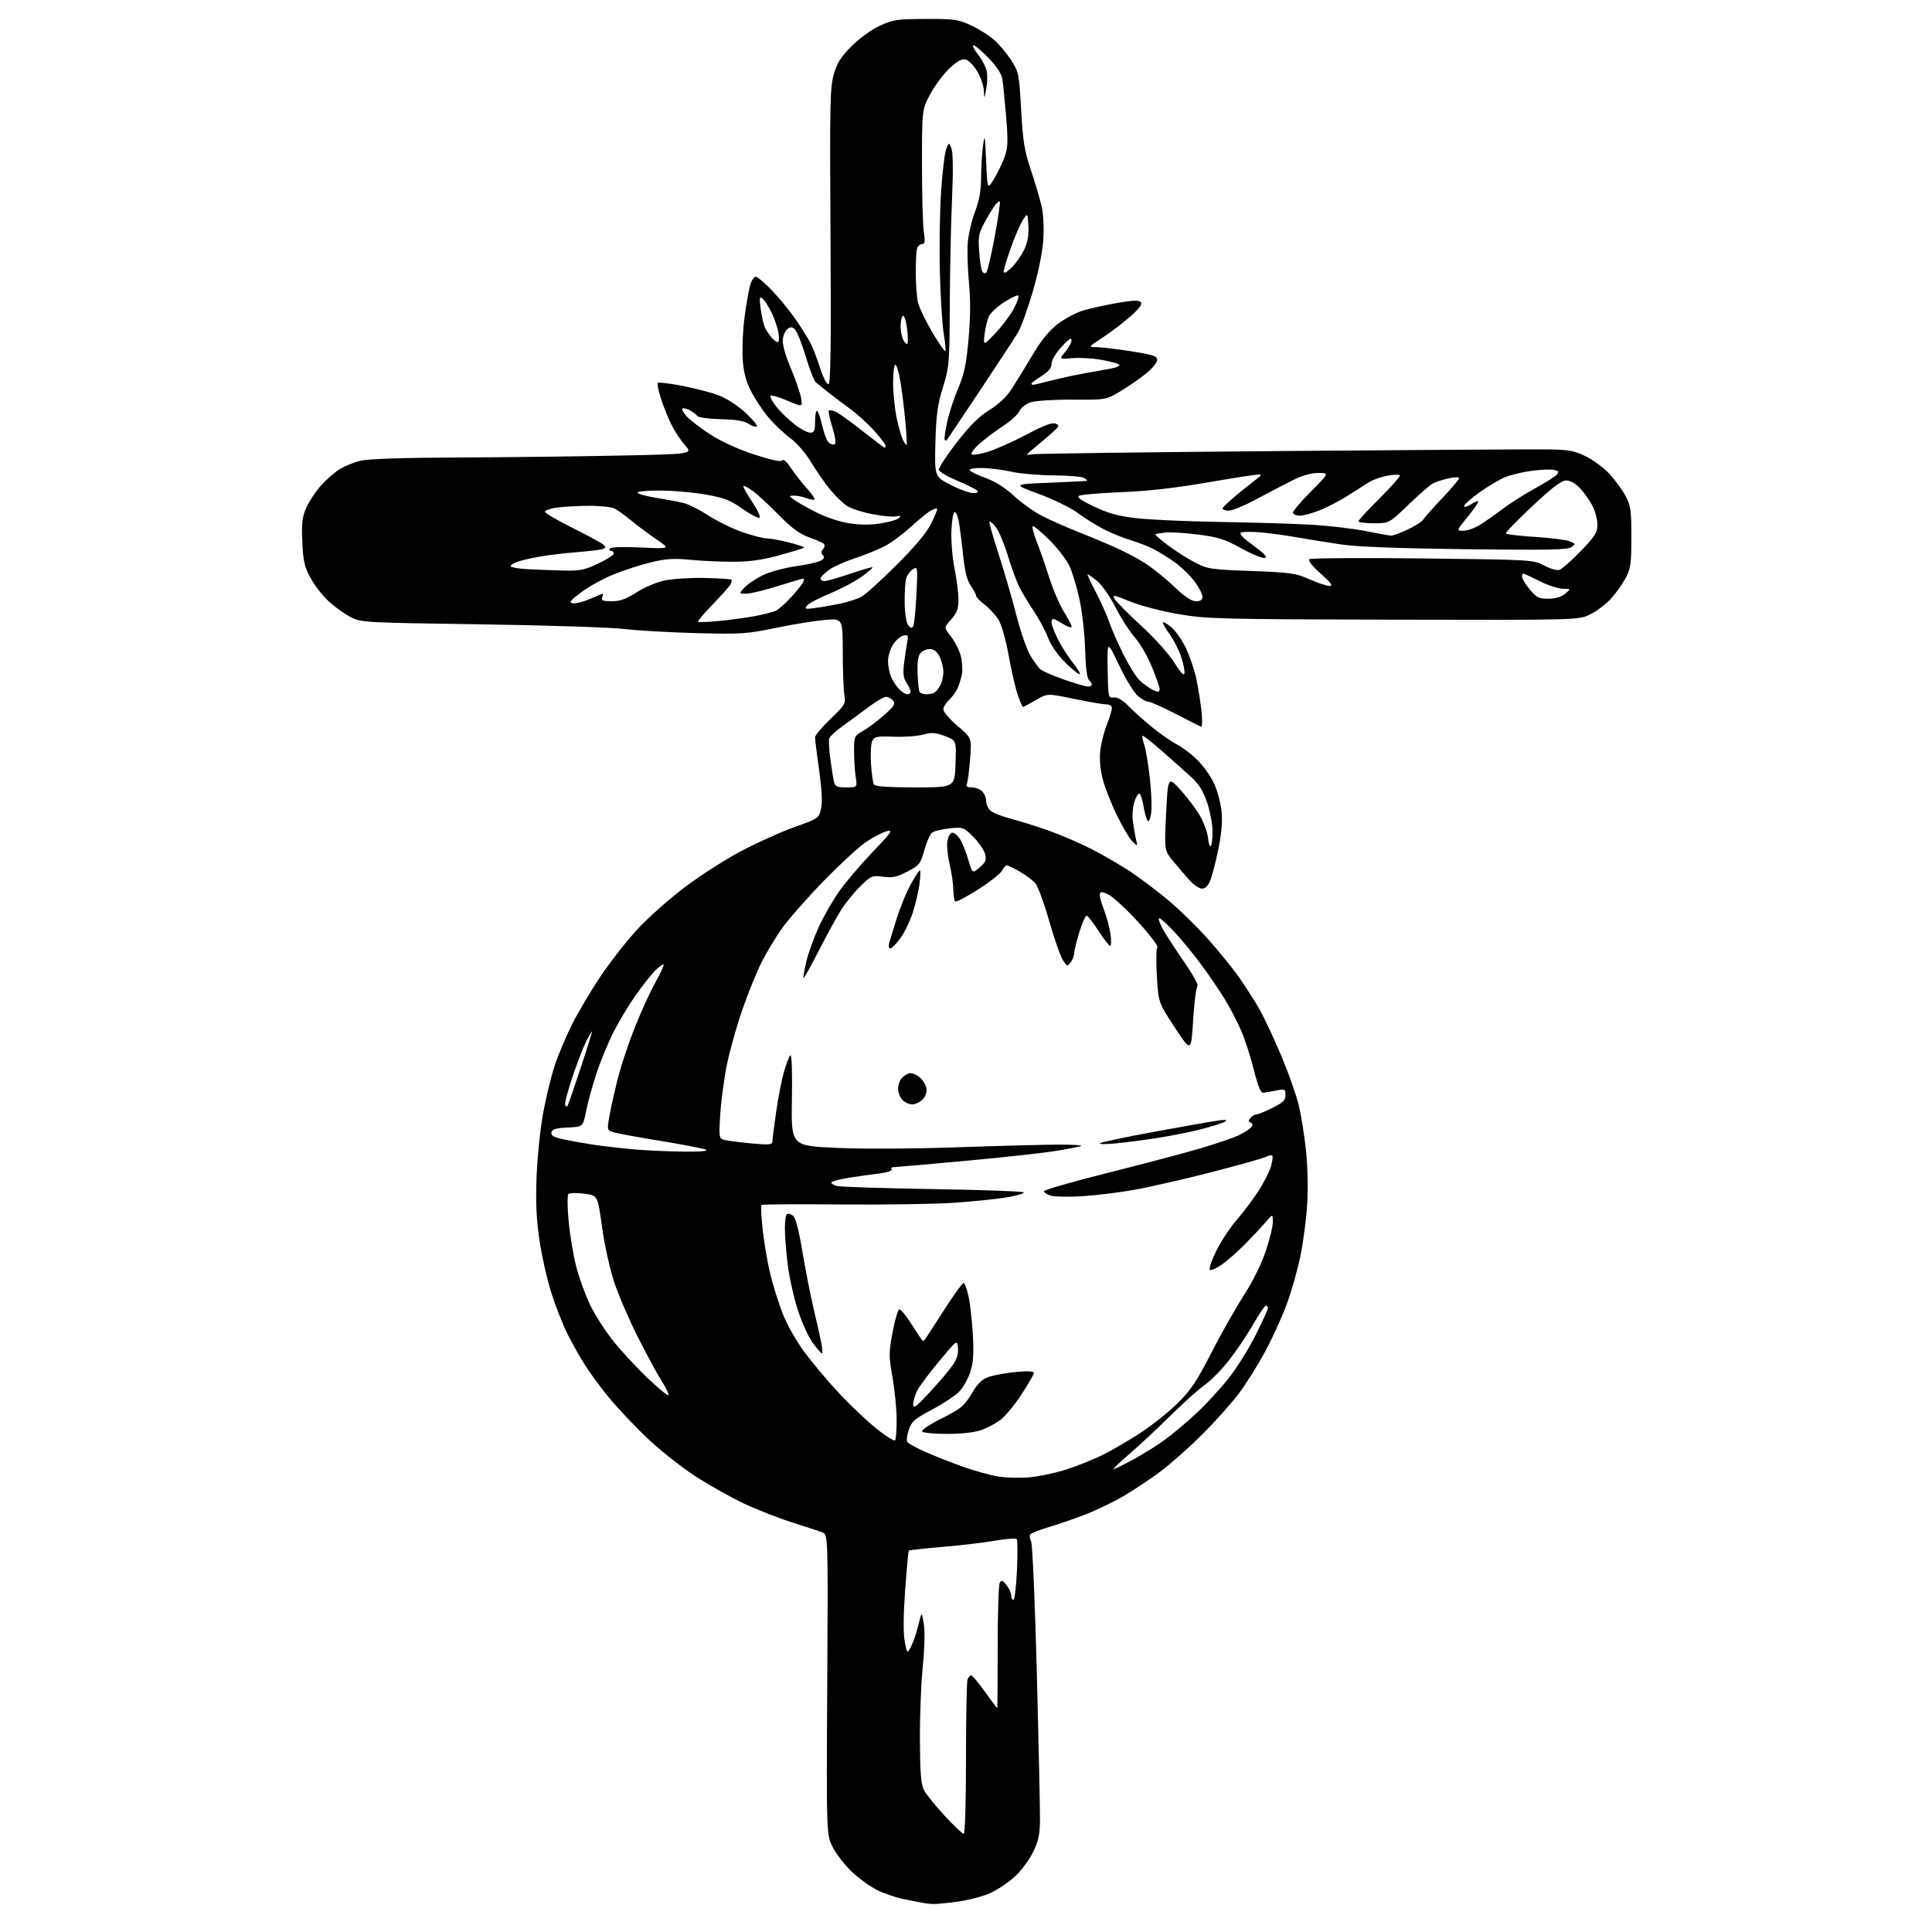 <?xml version="1.0" encoding="UTF-8" standalone="no"?>
<svg 
  version="1.1" 
  xmlns="http://www.w3.org/2000/svg" 
  xmlns:xlink="http://www.w3.org/1999/xlink" 
  xmlns:svg="http://www.w3.org/2000/svg"
  xmlns:rdf="http://www.w3.org/1999/02/22-rdf-syntax-ns#"
  xmlns:cc="http://creativecommons.org/ns#"
  xmlns:dc="http://purl.org/dc/elements/1.1/"
  viewBox="0 0 768 768"
  width="768"
  height="768"
>
<style>svg {background-color: white; }</style>"
<path stroke="none" fill="black" fill-rule="evenodd" d="M370.68,756.88C369.48,756.82 367.60,756.59 366.50,756.37C365.40,756.16 362.02,755.48 359.00,754.87C355.98,754.26 351.30,752.65 348.62,751.30C345.93,749.94 341.50,746.74 338.77,744.19C336.04,741.63 332.61,737.28 331.15,734.52C328.50,729.50 328.50,729.50 328.84,669.77C329.18,610.04 329.18,610.04 326.84,609.13C325.55,608.63 320.20,606.86 314.94,605.21C309.68,603.55 301.08,600.19 295.84,597.73C290.60,595.28 281.70,590.27 276.07,586.60C270.45,582.92 261.77,576.00 256.79,571.21C251.82,566.42 245.17,559.35 242.02,555.50C238.87,551.65 234.64,545.92 232.63,542.77C230.61,539.62 227.45,534.00 225.59,530.27C223.73,526.55 220.84,519.19 219.17,513.93C217.49,508.66 215.36,499.21 214.44,492.93C213.19,484.45 212.90,477.89 213.31,467.50C213.62,459.80 214.79,448.52 215.92,442.43C217.04,436.34 219.09,427.90 220.47,423.68C221.85,419.46 224.98,412.02 227.42,407.15C229.87,402.29 235.02,393.63 238.87,387.90C242.72,382.18 249.28,373.82 253.46,369.31C257.63,364.81 266.10,357.30 272.27,352.63C278.45,347.96 288.68,341.42 295.02,338.11C301.36,334.79 310.80,330.56 316.00,328.71C325.25,325.42 325.48,325.26 326.36,321.56C326.97,318.97 326.73,314.10 325.61,306.14C324.71,299.74 323.98,293.87 323.99,293.09C323.99,292.32 326.76,289.04 330.12,285.80C335.95,280.21 336.22,279.74 335.64,276.21C335.30,274.17 335.02,266.49 335.01,259.15C335.00,245.80 335.00,245.80 327.75,246.44C323.76,246.80 314.95,248.24 308.17,249.64C296.73,252.00 294.44,252.14 276.67,251.67C266.12,251.39 253.22,250.65 248.00,250.02C242.78,249.39 217.12,248.56 191.00,248.18C143.93,247.49 143.46,247.46 139.15,245.17C136.76,243.90 132.90,241.11 130.58,238.97C128.26,236.83 125.06,232.70 123.47,229.79C121.03,225.32 120.52,223.09 120.18,215.40C119.84,207.87 120.12,205.52 121.77,201.78C122.87,199.29 125.51,195.33 127.63,192.99C129.75,190.64 133.07,187.73 134.99,186.52C136.92,185.32 140.61,183.81 143.19,183.17C146.24,182.41 159.88,181.95 182.19,181.86C201.06,181.78 229.75,181.44 245.94,181.11C275.38,180.50 275.38,180.50 272.33,177.00C270.64,175.07 268.26,171.50 267.02,169.06C265.78,166.62 263.89,161.96 262.83,158.71C261.76,155.45 261.14,152.52 261.46,152.20C261.78,151.88 266.13,152.40 271.12,153.36C276.11,154.32 282.63,156.01 285.61,157.13C288.76,158.31 293.22,161.17 296.26,163.98C299.14,166.64 301.20,169.11 300.84,169.48C300.47,169.86 299.03,169.41 297.64,168.50C295.85,167.33 292.55,166.77 286.49,166.63C281.75,166.51 277.57,165.94 277.19,165.36C276.81,164.78 275.45,163.75 274.16,163.07C272.88,162.39 271.57,162.10 271.24,162.42C270.92,162.74 271.75,164.19 273.08,165.64C274.41,167.08 278.65,170.30 282.50,172.79C286.80,175.57 293.52,178.62 299.92,180.70C306.96,182.98 310.55,183.73 311.00,182.99C311.40,182.36 312.80,183.61 314.38,186.00C315.87,188.25 318.71,191.89 320.69,194.07C322.66,196.26 324.05,198.28 323.78,198.55C323.50,198.83 322.06,198.59 320.57,198.03C319.09,197.46 316.89,197.01 315.68,197.03C313.54,197.06 313.54,197.09 315.46,198.54C316.53,199.36 320.41,201.57 324.08,203.47C327.96,205.48 333.51,207.36 337.38,207.98C341.89,208.70 345.99,208.72 350.18,208.05C353.57,207.50 356.83,206.53 357.42,205.89C358.22,205.02 357.94,204.86 356.30,205.26C355.09,205.55 350.88,205.17 346.94,204.42C343.00,203.67 338.46,202.22 336.83,201.19C335.21,200.17 332.18,197.27 330.10,194.75C328.02,192.23 324.60,187.32 322.50,183.84C320.27,180.13 316.77,176.09 314.09,174.11C311.57,172.25 307.66,168.53 305.40,165.85C303.15,163.16 300.05,158.47 298.50,155.41C296.45,151.36 295.57,147.91 295.23,142.62C294.97,138.64 295.29,131.36 295.93,126.44C296.57,121.52 297.55,115.81 298.09,113.75C298.63,111.69 299.67,110.00 300.39,110.00C301.11,110.00 304.15,112.59 307.16,115.75C310.16,118.91 314.44,124.20 316.67,127.50C318.89,130.80 321.42,134.87 322.28,136.55C323.14,138.23 324.83,142.64 326.02,146.35C327.29,150.27 328.69,152.94 329.35,152.71C330.20,152.42 330.41,137.22 330.14,93.80C329.81,41.29 329.95,34.69 331.45,29.51C332.77,24.99 334.30,22.57 338.55,18.32C341.63,15.24 346.45,11.75 349.73,10.24C354.99,7.81 356.61,7.57 368.00,7.54C379.42,7.50 380.98,7.73 386.05,10.10C389.10,11.53 393.22,14.13 395.21,15.88C397.20,17.63 400.24,21.25 401.96,23.94C404.97,28.63 405.12,29.39 405.92,43.67C406.61,56.16 407.23,59.95 409.77,67.51C411.43,72.45 413.35,78.92 414.03,81.89C414.77,85.13 415.05,90.50 414.72,95.39C414.39,100.35 412.75,108.36 410.51,116.00C408.50,122.88 405.87,130.15 404.67,132.16C403.48,134.17 396.70,144.52 389.61,155.16C382.53,165.80 376.56,174.69 376.36,174.92C376.16,175.15 375.79,175.13 375.54,174.88C375.29,174.63 375.70,171.51 376.46,167.96C377.21,164.41 379.19,158.34 380.85,154.47C383.26,148.84 384.09,144.95 385.00,134.97C385.77,126.53 385.83,119.33 385.20,112.69C384.69,107.30 384.45,100.18 384.67,96.87C384.89,93.57 386.18,87.91 387.53,84.31C389.31,79.60 390.00,75.76 390.01,70.63C390.01,66.71 390.35,61.02 390.76,58.00C391.43,53.02 391.55,53.59 392.00,64.00C392.50,75.50 392.50,75.50 395.22,70.97C396.71,68.47 398.61,64.53 399.43,62.20C400.66,58.70 400.75,55.94 399.94,46.23C399.39,39.78 398.72,33.08 398.45,31.35C398.13,29.36 396.12,26.32 393.00,23.10C390.29,20.30 387.58,18.00 386.98,18.00C386.39,18.00 387.22,19.69 388.83,21.75C390.44,23.81 392.00,26.85 392.28,28.50C392.57,30.15 392.45,33.30 392.02,35.50C391.23,39.50 391.23,39.50 391.11,36.09C391.05,34.21 389.89,30.78 388.53,28.46C387.17,26.15 385.10,24.00 383.93,23.69C382.39,23.29 380.64,24.21 377.54,27.07C375.20,29.23 371.76,33.81 369.89,37.25C366.50,43.50 366.50,43.50 366.50,65.50C366.50,77.60 366.83,89.64 367.23,92.25C367.80,95.97 367.66,97.00 366.59,97.00C365.83,97.00 364.94,97.71 364.61,98.58C364.27,99.45 364.01,103.84 364.02,108.33C364.04,112.82 364.43,118.16 364.90,120.18C365.37,122.21 367.91,127.51 370.53,131.95C373.16,136.39 375.51,139.82 375.77,139.56C376.03,139.30 375.76,136.26 375.17,132.79C374.58,129.33 373.88,118.40 373.62,108.50C373.36,98.60 373.57,84.10 374.09,76.27C374.61,68.44 375.52,60.79 376.12,59.27C377.21,56.50 377.21,56.50 378.21,59.00C378.85,60.61 378.93,67.93 378.43,79.50C378.00,89.40 377.60,108.30 377.55,121.50C377.45,144.44 377.33,145.88 374.82,154.00C372.66,160.98 372.13,164.91 371.84,175.97C371.50,189.44 371.50,189.44 377.84,192.72C381.32,194.52 385.35,196.00 386.79,196.00C388.56,196.00 389.07,195.67 388.38,194.98C387.83,194.43 384.25,192.65 380.43,191.05C376.62,189.44 373.37,187.52 373.22,186.77C373.06,186.03 376.23,181.16 380.27,175.96C385.54,169.15 389.20,165.52 393.30,163.00C397.03,160.70 400.10,157.78 402.23,154.50C404.01,151.75 407.72,145.69 410.49,141.04C413.96,135.18 417.06,131.40 420.51,128.77C423.25,126.68 427.75,124.29 430.50,123.45C433.25,122.62 439.30,121.27 443.94,120.46C450.07,119.38 452.67,119.28 453.44,120.08C454.20,120.86 453.07,122.46 449.50,125.65C446.75,128.10 441.80,131.89 438.51,134.06C432.55,137.98 432.54,138.00 435.82,138.00C437.64,138.00 443.82,138.73 449.56,139.63C458.36,141.00 460.00,141.53 460.00,143.06C460.00,144.05 458.07,146.44 455.72,148.37C453.36,150.30 448.80,153.47 445.57,155.42C439.70,158.95 439.70,158.95 426.44,158.87C418.99,158.82 411.67,159.28 409.74,159.92C407.78,160.57 405.82,162.10 405.20,163.47C404.59,164.79 401.72,167.42 398.80,169.31C395.89,171.20 391.70,174.33 389.50,176.27C387.30,178.21 385.84,180.15 386.26,180.58C386.68,181.01 389.61,180.56 392.76,179.58C395.92,178.60 402.81,175.52 408.08,172.73C414.85,169.14 418.22,167.87 419.58,168.40C421.32,169.07 421.17,169.43 417.90,172.32C415.92,174.07 412.77,176.75 410.90,178.28C407.50,181.05 407.50,181.05 410.50,180.57C412.15,180.31 456.70,179.73 509.50,179.30C562.30,178.86 609.89,178.56 615.26,178.64C623.60,178.75 625.79,179.15 630.40,181.41C633.36,182.86 637.60,186.01 639.82,188.42C642.04,190.83 644.90,194.76 646.18,197.15C648.24,201.01 648.50,202.86 648.50,213.50C648.50,224.10 648.23,226.00 646.21,229.80C644.95,232.16 642.33,235.84 640.39,237.99C638.46,240.13 634.76,242.92 632.19,244.19C627.50,246.50 627.50,246.50 553.87,246.33C484.48,246.16 479.55,246.03 468.29,244.09C461.72,242.96 453.12,240.70 449.17,239.07C442.92,236.49 442.12,236.35 442.99,237.98C443.54,239.01 448.30,243.82 453.57,248.68C459.01,253.68 464.74,260.06 466.83,263.43C469.25,267.33 470.61,268.77 470.83,267.66C471.01,266.73 470.42,263.76 469.52,261.06C468.62,258.36 466.53,254.27 464.87,251.98C463.21,249.69 462.05,247.61 462.30,247.37C462.55,247.12 464.06,248.02 465.67,249.38C467.28,250.73 469.84,254.38 471.37,257.50C472.89,260.61 474.77,266.16 475.55,269.83C476.33,273.50 477.26,279.37 477.63,282.88C478.02,286.58 477.92,289.10 477.40,288.87C476.91,288.66 472.35,286.35 467.27,283.74C462.19,281.13 457.42,279.00 456.65,279.00C455.89,279.00 454.02,278.02 452.50,276.82C450.91,275.57 447.69,270.36 444.92,264.57C440.12,254.50 440.12,254.50 440.31,266.00C440.50,277.30 440.54,277.50 442.76,277.26C444.26,277.10 446.28,278.31 448.76,280.83C450.82,282.93 455.10,286.75 458.29,289.32C461.47,291.89 465.76,294.86 467.83,295.91C469.89,296.96 473.52,299.71 475.89,302.01C478.26,304.31 481.28,308.55 482.60,311.43C483.92,314.31 485.26,319.33 485.59,322.59C486.00,326.66 485.57,331.50 484.19,338.16C483.10,343.47 481.57,349.10 480.81,350.66C479.87,352.58 478.79,353.40 477.46,353.20C476.38,353.04 474.22,351.47 472.66,349.70C471.11,347.94 468.25,344.61 466.33,342.29C462.83,338.08 462.83,338.08 463.56,323.31C464.29,308.54 464.29,308.54 469.47,314.24C472.32,317.37 475.85,322.14 477.31,324.83C478.78,327.53 480.10,331.33 480.24,333.27C480.38,335.21 480.84,336.60 481.25,336.34C481.66,336.09 482.00,333.52 482.00,330.64C482.00,327.75 481.04,322.55 479.87,319.08C478.33,314.51 476.61,311.73 473.62,308.98C471.35,306.90 466.14,302.25 462.03,298.65C457.93,295.05 454.39,292.28 454.17,292.50C453.95,292.72 454.25,294.29 454.84,295.98C455.43,297.68 456.44,303.74 457.09,309.45C457.73,315.16 457.93,321.54 457.54,323.63C457.04,326.33 456.59,327.01 456.03,325.97C455.59,325.16 454.91,322.59 454.53,320.26C454.14,317.92 453.45,315.78 452.99,315.50C452.54,315.21 451.62,316.62 450.96,318.62C450.29,320.65 450.03,324.17 450.36,326.62C450.69,329.03 451.25,332.24 451.60,333.75C452.24,336.50 452.24,336.50 450.16,334.50C449.02,333.40 446.23,328.72 443.98,324.09C441.72,319.47 439.18,312.96 438.33,309.63C437.32,305.71 436.99,301.72 437.39,298.31C437.73,295.41 438.91,290.77 440.01,287.98C441.10,285.20 442.00,282.27 442.00,281.46C442.00,280.61 441.06,280.00 439.75,280.00C438.51,280.00 432.74,279.01 426.92,277.80C416.35,275.61 416.35,275.61 411.75,278.30C409.21,279.79 406.93,281.00 406.67,281.00C406.40,281.00 405.46,278.86 404.57,276.25C403.67,273.64 402.06,266.61 400.98,260.64C399.85,254.35 398.13,248.34 396.92,246.36C395.76,244.49 393.28,241.79 391.41,240.36C389.53,238.93 388.00,237.32 388.00,236.79C388.00,236.25 387.07,234.50 385.93,232.91C384.48,230.86 383.57,227.29 382.86,220.75C382.31,215.66 381.55,209.71 381.18,207.52C380.80,205.33 380.05,203.53 379.50,203.52C378.95,203.51 378.37,206.83 378.20,210.96C378.04,215.06 378.60,221.86 379.45,226.06C380.30,230.26 381.00,235.79 381.00,238.33C381.00,242.04 380.42,243.62 378.10,246.22C375.20,249.46 375.20,249.46 378.00,253.00C379.54,254.94 381.29,258.38 381.90,260.63C382.51,262.88 382.71,266.25 382.36,268.11C382.00,269.98 381.15,272.63 380.46,274.00C379.77,275.38 378.26,277.36 377.10,278.41C375.95,279.45 375.00,281.09 375.00,282.03C375.00,282.98 377.53,285.92 380.63,288.57C386.27,293.38 386.27,293.38 385.63,301.61C385.29,306.13 384.73,310.55 384.39,311.42C383.94,312.60 384.42,313.00 386.32,313.00C387.72,313.00 389.56,313.71 390.43,314.57C391.29,315.44 392.00,317.17 392.00,318.42C392.00,319.67 392.79,321.40 393.75,322.26C394.71,323.12 398.31,324.56 401.74,325.44C405.18,326.33 411.93,328.43 416.74,330.13C421.56,331.82 429.37,335.19 434.10,337.62C438.83,340.05 445.80,344.12 449.60,346.66C453.39,349.20 460.02,354.20 464.31,357.78C468.61,361.35 475.60,368.15 479.84,372.89C484.08,377.62 489.65,384.44 492.20,388.02C494.76,391.61 498.52,397.46 500.55,401.02C502.58,404.59 506.59,413.12 509.46,420.00C512.33,426.88 515.41,435.65 516.32,439.50C517.22,443.35 518.48,451.23 519.12,457.00C519.77,462.91 520.01,472.19 519.66,478.22C519.33,484.12 518.11,493.55 516.96,499.18C515.82,504.81 513.31,513.60 511.39,518.72C509.48,523.84 505.66,532.19 502.91,537.29C500.16,542.39 495.59,549.69 492.76,553.53C489.93,557.36 483.31,564.81 478.05,570.07C472.80,575.33 465.12,582.12 461.00,585.17C456.88,588.21 450.35,592.54 446.50,594.79C442.65,597.03 436.12,600.20 432.00,601.82C427.88,603.45 421.26,605.74 417.29,606.92C413.32,608.10 409.82,609.48 409.51,609.99C409.19,610.50 409.36,611.72 409.89,612.71C410.42,613.69 411.45,637.45 412.17,665.50C412.90,693.55 413.46,719.72 413.41,723.65C413.35,729.27 412.76,731.98 410.64,736.29C409.17,739.31 405.91,743.67 403.40,745.98C400.90,748.29 396.52,751.23 393.68,752.52C390.83,753.81 384.98,755.35 380.68,755.93C376.38,756.52 371.88,756.95 370.68,756.88zM383.09,729.00C383.62,729.00 384.00,716.30 384.00,699.08C384.00,682.63 384.27,668.45 384.61,667.58C384.94,666.71 385.59,666.00 386.06,666.00C386.52,666.00 388.99,668.92 391.54,672.50C394.09,676.08 396.28,679.00 396.40,679.00C396.52,679.00 396.61,668.09 396.60,654.75C396.58,641.41 396.96,629.88 397.43,629.11C398.11,628.01 398.66,628.21 400.12,630.11C401.13,631.43 401.97,633.29 401.98,634.25C401.99,635.21 402.39,636.00 402.86,636.00C403.33,636.00 403.97,630.71 404.26,624.25C404.56,617.79 404.51,612.18 404.14,611.79C403.78,611.40 399.88,611.70 395.49,612.46C391.10,613.22 381.68,614.33 374.57,614.93C367.46,615.53 361.48,616.19 361.27,616.39C361.07,616.60 360.41,623.70 359.80,632.17C359.09,642.18 359.04,649.31 359.65,652.53C360.60,657.50 360.60,657.50 362.16,654.50C363.03,652.85 364.33,649.02 365.07,646.00C366.40,640.50 366.40,640.50 367.22,645.50C367.71,648.52 367.55,655.25 366.81,662.50C366.14,669.10 365.63,682.18 365.68,691.57C365.74,704.84 366.10,709.29 367.30,711.60C368.14,713.24 371.84,717.82 375.51,721.79C379.18,725.75 382.60,729.00 383.09,729.00zM409.00,587.28C412.57,587.00 419.10,585.64 423.50,584.26C427.90,582.89 434.65,580.19 438.50,578.27C442.35,576.35 449.21,572.33 453.74,569.33C458.28,566.34 464.80,561.10 468.24,557.69C473.31,552.68 475.82,548.93 481.40,538.00C485.20,530.58 491.00,520.30 494.30,515.17C497.92,509.55 501.44,502.47 503.15,497.37C504.72,492.71 505.99,487.46 505.97,485.70C505.94,482.50 505.94,482.50 502.95,486.00C501.30,487.93 497.60,491.87 494.73,494.77C491.85,497.66 487.84,501.19 485.80,502.62C483.77,504.04 481.62,505.04 481.04,504.85C480.42,504.64 481.38,501.60 483.37,497.50C485.24,493.65 488.92,488.02 491.55,485.00C494.18,481.98 498.06,476.83 500.18,473.58C502.29,470.32 504.54,465.93 505.17,463.82C505.80,461.71 506.06,459.73 505.75,459.41C505.43,459.10 504.32,459.29 503.28,459.85C502.24,460.41 492.55,463.13 481.76,465.91C470.97,468.68 457.21,471.84 451.20,472.92C445.18,474.00 435.81,475.17 430.38,475.50C424.95,475.84 419.27,475.75 417.77,475.31C416.27,474.86 415.01,474.08 414.97,473.56C414.93,473.04 426.06,469.82 439.70,466.40C453.34,462.98 470.01,458.58 476.74,456.62C483.47,454.66 490.75,452.15 492.92,451.04C495.09,449.93 497.20,448.49 497.61,447.82C498.02,447.16 497.81,446.44 497.14,446.21C496.20,445.90 496.19,445.47 497.08,444.40C497.72,443.63 498.78,443.00 499.43,443.00C500.08,443.00 502.95,441.83 505.80,440.41C510.01,438.32 511.00,437.34 511.00,435.30C511.00,432.92 510.79,432.82 507.25,433.51C505.19,433.91 502.87,434.30 502.11,434.37C501.16,434.46 500.01,431.64 498.48,425.50C497.25,420.55 495.04,413.63 493.56,410.12C492.08,406.62 489.17,400.96 487.10,397.55C485.03,394.13 480.70,387.78 477.48,383.42C474.26,379.06 469.40,373.14 466.67,370.25C463.94,367.36 461.32,365.00 460.83,365.00C460.35,365.00 460.84,366.69 461.92,368.75C462.99,370.81 466.82,376.75 470.42,381.95C474.02,387.15 476.54,391.66 476.03,391.98C475.52,392.30 474.74,398.35 474.30,405.44C473.50,418.32 473.50,418.32 467.00,408.43C460.50,398.55 460.50,398.55 459.87,388.02C459.52,382.24 459.61,377.10 460.07,376.60C460.52,376.11 457.09,371.58 452.37,366.44C447.68,361.35 442.42,356.48 440.67,355.63C438.14,354.40 437.44,354.35 437.21,355.39C437.04,356.11 437.77,358.91 438.82,361.60C439.87,364.30 441.05,368.64 441.43,371.25C441.81,373.86 441.76,376.00 441.31,375.99C440.87,375.99 438.76,373.29 436.64,369.99C434.52,366.70 432.40,364.00 431.93,364.00C431.46,364.00 430.16,366.97 429.04,370.61C427.92,374.24 427.00,377.98 427.00,378.91C427.00,379.85 426.39,381.46 425.64,382.48C424.34,384.26 424.19,384.22 422.51,381.66C421.54,380.18 419.08,373.13 417.03,365.99C414.99,358.85 412.51,352.11 411.51,351.01C410.52,349.92 407.78,347.89 405.43,346.51C403.07,345.13 400.73,344.00 400.22,344.00C399.72,344.00 398.90,344.90 398.40,346.01C397.91,347.11 393.69,350.45 389.03,353.43C384.37,356.41 380.20,358.63 379.78,358.36C379.35,358.10 378.98,356.00 378.96,353.69C378.94,351.39 378.28,346.80 377.48,343.50C376.68,340.20 376.30,336.04 376.63,334.25C376.96,332.46 377.84,331.00 378.59,331.00C379.34,331.00 380.68,332.11 381.57,333.47C382.46,334.82 383.94,338.49 384.87,341.61C386.56,347.29 386.56,347.29 389.43,344.81C391.82,342.76 392.18,341.87 391.59,339.49C391.19,337.92 389.09,334.86 386.91,332.68C383.04,328.81 382.84,328.74 377.41,329.30C374.36,329.61 371.23,330.40 370.45,331.04C369.68,331.68 368.31,334.82 367.42,338.02C365.89,343.44 365.45,344.00 360.68,346.48C356.50,348.65 354.74,349.02 351.03,348.52C346.71,347.94 346.29,348.12 342.09,352.21C339.67,354.57 336.25,358.75 334.49,361.50C332.74,364.25 328.71,371.59 325.54,377.80C322.37,384.02 319.62,388.95 319.43,388.76C319.24,388.57 319.71,385.70 320.49,382.37C321.27,379.05 323.50,372.83 325.45,368.55C327.40,364.26 331.12,357.78 333.72,354.13C336.31,350.48 342.28,343.49 346.97,338.60C354.41,330.83 355.13,329.79 352.57,330.41C350.97,330.80 347.31,332.68 344.46,334.57C341.60,336.47 333.92,343.53 327.38,350.26C320.84,356.99 313.42,365.43 310.88,369.00C308.34,372.57 304.65,378.72 302.67,382.65C300.70,386.58 297.26,395.08 295.03,401.54C292.80,407.99 290.06,417.79 288.94,423.30C287.82,428.81 286.63,437.68 286.31,443.01C285.72,452.69 285.72,452.69 288.71,453.29C290.35,453.62 295.14,454.20 299.35,454.58C305.54,455.14 307.00,455.01 307.02,453.89C307.03,453.12 307.69,447.88 308.50,442.23C309.30,436.58 310.69,429.38 311.59,426.23C312.49,423.08 313.64,420.05 314.15,419.51C314.73,418.89 314.98,425.54 314.79,437.01C314.50,455.50 314.50,455.50 332.50,456.30C343.03,456.77 363.16,456.67 381.00,456.05C397.77,455.47 415.74,455.00 420.92,455.00C426.10,455.00 430.13,455.21 429.87,455.46C429.62,455.72 425.15,456.62 419.95,457.48C414.75,458.33 398.21,460.15 383.19,461.51C368.16,462.88 355.42,464.00 354.88,464.00C354.33,464.00 354.13,464.41 354.44,464.91C354.75,465.40 352.64,466.10 349.75,466.45C346.86,466.80 341.46,467.55 337.75,468.13C334.04,468.71 330.79,469.54 330.52,469.98C330.24,470.41 331.26,471.07 332.76,471.45C334.27,471.82 351.59,472.37 371.25,472.69C390.91,473.00 407.00,473.60 407.00,474.02C407.00,474.45 404.00,475.32 400.34,475.95C396.67,476.59 387.34,477.56 379.59,478.10C371.84,478.64 351.48,478.95 334.33,478.79C317.19,478.63 302.95,478.73 302.67,479.00C302.40,479.27 302.61,483.55 303.14,488.50C303.67,493.45 304.97,501.19 306.02,505.71C307.08,510.22 309.32,517.48 311.00,521.85C312.86,526.67 316.43,532.97 320.12,537.91C323.45,542.39 329.78,549.87 334.20,554.53C338.61,559.19 345.12,565.31 348.66,568.12C352.19,570.94 355.40,572.93 355.79,572.54C356.18,572.16 356.46,568.39 356.43,564.17C356.40,559.95 355.65,552.43 354.77,547.46C353.29,539.10 353.29,537.75 354.85,529.46C355.77,524.53 356.97,520.50 357.51,520.50C358.06,520.50 359.85,522.57 361.50,525.11C363.15,527.65 365.06,530.57 365.75,531.61C366.97,533.46 367.03,533.46 368.25,531.62C368.94,530.58 372.36,525.29 375.86,519.87C379.36,514.44 382.58,510.00 383.03,510.00C383.47,510.00 384.36,512.36 385.00,515.25C385.64,518.14 386.41,525.04 386.72,530.58C387.15,538.45 386.91,541.77 385.61,545.67C384.69,548.43 382.62,551.95 381.00,553.50C379.38,555.05 374.55,558.19 370.28,560.46C363.53,564.05 362.33,565.10 361.25,568.39C360.56,570.47 360.27,572.63 360.61,573.18C360.96,573.74 364.17,575.51 367.76,577.12C371.35,578.73 378.16,581.41 382.89,583.09C387.63,584.76 393.98,586.51 397.00,586.97C400.02,587.43 405.43,587.57 409.00,587.28zM442.72,583.99C443.15,583.98 446.76,582.20 450.74,580.03C454.72,577.86 460.45,574.25 463.47,572.02C466.50,569.78 471.98,565.15 475.65,561.73C479.33,558.30 484.99,552.17 488.23,548.10C491.48,544.04 496.35,536.28 499.06,530.87C501.78,525.46 504.00,520.58 504.00,520.02C504.00,519.46 503.64,519.00 503.20,519.00C502.76,519.00 500.49,522.35 498.16,526.44C495.83,530.54 491.52,536.95 488.58,540.69C485.64,544.44 481.30,548.85 478.94,550.50C476.58,552.15 470.41,557.67 465.24,562.78C460.07,567.88 452.71,574.74 448.89,578.03C445.07,581.31 442.30,583.99 442.72,583.99zM376.43,570.00C371.31,570.00 366.85,569.56 366.52,569.03C366.19,568.50 369.75,566.14 374.43,563.78C382.05,559.95 383.30,558.92 386.23,554.00C388.82,549.68 390.33,548.24 393.34,547.25C395.44,546.56 400.27,545.71 404.08,545.36C408.52,544.94 411.00,545.08 411.00,545.73C411.00,546.29 408.80,550.12 406.11,554.24C403.41,558.36 399.67,562.91 397.79,564.35C395.90,565.79 392.42,567.64 390.06,568.48C387.38,569.42 382.21,570.00 376.43,570.00zM369.54,553.50C373.12,549.65 377.20,544.85 378.60,542.84C380.37,540.29 381.04,538.18 380.82,535.84C380.50,532.50 380.50,532.50 373.40,541.01C369.49,545.69 365.55,550.96 364.65,552.71C363.74,554.47 363.00,556.94 363.01,558.20C363.02,560.12 364.09,559.35 369.54,553.50zM265.72,554.62C266.01,554.32 264.88,551.92 263.20,549.29C261.51,546.65 257.26,538.82 253.73,531.87C250.21,524.92 245.91,514.95 244.17,509.72C242.40,504.36 240.27,494.71 239.31,487.69C237.60,475.18 237.60,475.18 232.19,474.50C229.21,474.13 226.40,474.20 225.94,474.66C225.48,475.12 225.53,480.00 226.05,485.50C226.57,491.00 227.92,499.10 229.06,503.50C230.19,507.90 232.68,514.75 234.58,518.72C236.49,522.69 240.69,529.23 243.93,533.26C247.17,537.28 253.28,543.86 257.50,547.87C261.72,551.88 265.42,554.92 265.72,554.62zM326.70,538.00C326.41,538.00 324.77,536.09 323.06,533.76C321.34,531.43 318.65,525.47 317.07,520.51C315.49,515.56 313.70,507.45 313.10,502.50C312.50,497.55 312.00,491.16 312.00,488.31C312.00,485.45 312.38,482.88 312.85,482.59C313.32,482.30 314.40,482.61 315.26,483.28C316.27,484.08 317.56,489.02 318.96,497.50C320.15,504.65 322.19,515.00 323.49,520.50C324.80,526.00 326.18,532.19 326.55,534.25C326.92,536.31 326.99,538.00 326.70,538.00zM272.00,457.79C278.85,457.84 281.80,457.56 280.50,456.98C279.40,456.50 271.07,454.90 262.00,453.43C252.93,451.95 244.53,450.39 243.35,449.94C241.26,449.15 241.24,448.97 242.55,442.08C243.29,438.20 244.89,431.31 246.11,426.76C247.32,422.22 250.26,413.64 252.64,407.69C255.02,401.75 258.60,393.96 260.60,390.39C262.60,386.82 264.02,383.69 263.77,383.43C263.51,383.18 262.05,384.21 260.52,385.73C258.99,387.26 255.50,391.65 252.77,395.50C250.05,399.35 246.03,406.03 243.84,410.35C241.66,414.67 238.59,422.14 237.02,426.94C235.45,431.75 233.62,438.43 232.96,441.80C231.76,447.91 231.76,447.91 225.64,448.21C220.89,448.43 219.45,448.87 219.20,450.16C218.97,451.42 220.10,452.07 223.97,452.90C226.76,453.50 232.08,454.46 235.78,455.02C239.47,455.59 246.78,456.43 252.00,456.89C257.23,457.35 266.23,457.76 272.00,457.79zM443.50,454.52C439.65,454.89 436.82,454.87 437.21,454.47C437.61,454.07 447.51,451.98 459.21,449.83C470.92,447.68 482.30,445.68 484.50,445.40C487.33,445.03 488.06,445.16 486.98,445.86C486.15,446.40 481.87,447.76 477.48,448.88C473.08,450.00 465.22,451.58 459.99,452.38C454.77,453.18 447.35,454.15 443.50,454.52zM225.55,439.79C225.74,439.60 228.08,432.82 230.76,424.72C233.44,416.62 235.50,410.00 235.33,410.00C235.17,410.00 234.12,411.81 232.99,414.03C231.86,416.24 229.40,422.62 227.52,428.21C225.65,433.80 224.36,438.77 224.66,439.25C224.96,439.74 225.36,439.98 225.55,439.79zM362.62,439.00C361.35,439.00 359.57,438.18 358.65,437.17C357.74,436.17 357.00,434.23 357.00,432.86C357.00,431.50 357.56,429.68 358.25,428.83C358.94,427.98 360.26,427.02 361.19,426.70C362.12,426.37 363.97,426.97 365.32,428.03C366.66,429.09 367.97,431.08 368.23,432.44C368.54,434.03 368.02,435.67 366.82,436.97C365.77,438.09 363.88,439.00 362.62,439.00zM353.93,377.00C353.31,377.00 353.13,376.06 353.49,374.75C353.84,373.51 355.27,368.90 356.66,364.50C358.06,360.10 360.54,354.14 362.18,351.25C363.81,348.36 365.38,346.00 365.67,346.00C365.95,346.00 365.89,348.36 365.53,351.25C365.16,354.14 363.97,359.28 362.87,362.68C361.78,366.08 359.56,370.69 357.94,372.93C356.31,375.17 354.51,377.00 353.93,377.00zM336.42,313.00C340.81,313.00 340.81,313.00 340.15,308.75C339.79,306.41 339.50,301.82 339.50,298.54C339.50,292.74 339.60,292.52 343.08,290.54C345.05,289.42 348.83,286.59 351.46,284.26C355.49,280.70 356.06,279.78 355.01,278.51C354.32,277.68 353.06,277.00 352.22,277.00C351.38,277.00 348.39,278.72 345.59,280.83C342.79,282.93 338.18,286.31 335.35,288.34C332.52,290.36 329.96,292.65 329.67,293.43C329.37,294.20 329.55,297.91 330.06,301.67C330.57,305.42 331.22,309.51 331.51,310.75C331.96,312.66 332.70,313.00 336.42,313.00zM363.81,313.00C379.50,313.00 379.50,313.00 379.83,303.66C380.16,294.33 380.16,294.33 375.65,292.61C371.89,291.17 370.43,291.08 366.91,292.02C364.58,292.65 359.34,293.02 355.26,292.85C348.87,292.59 347.69,292.80 346.79,294.40C346.21,295.45 345.96,299.40 346.22,303.47C346.47,307.43 347.00,311.19 347.40,311.84C347.90,312.64 352.95,313.00 363.81,313.00zM360.67,276.00C361.40,276.00 362.00,275.53 362.00,274.96C362.00,274.40 361.26,272.81 360.36,271.43C359.11,269.53 358.88,267.70 359.38,263.72C359.74,260.85 360.30,257.07 360.62,255.32C361.16,252.41 361.01,252.18 359.00,252.71C357.79,253.03 355.94,254.68 354.90,256.39C353.86,258.10 353.01,260.93 353.00,262.68C353.00,264.44 353.48,267.14 354.07,268.68C354.65,270.23 356.08,272.51 357.24,273.75C358.40,274.99 359.95,276.00 360.67,276.00zM368.31,275.98C369.51,275.98 371.00,275.64 371.60,275.23C372.21,274.83 373.22,273.52 373.85,272.32C374.48,271.11 375.00,268.73 375.00,267.02C375.00,265.30 374.31,262.57 373.47,260.95C372.44,258.95 371.19,258.00 369.60,258.00C368.30,258.00 366.63,258.75 365.87,259.66C364.95,260.77 364.58,263.45 364.75,267.76C364.89,271.30 365.25,274.60 365.56,275.10C365.87,275.59 367.10,275.99 368.31,275.98zM460.25,274.97C460.66,274.99 461.00,274.51 461.00,273.92C461.00,273.32 459.64,269.44 457.98,265.30C456.33,261.16 453.25,255.81 451.14,253.42C449.03,251.03 445.56,245.63 443.43,241.42C441.25,237.12 438.02,232.52 436.08,230.91C434.17,229.34 432.48,228.18 432.32,228.34C432.16,228.50 433.62,231.61 435.55,235.25C437.48,238.88 439.88,244.25 440.89,247.18C441.90,250.11 444.54,256.10 446.76,260.50C448.98,264.90 451.85,269.45 453.15,270.61C454.44,271.78 456.40,273.22 457.50,273.83C458.60,274.44 459.84,274.95 460.25,274.97zM432.25,272.90C433.21,272.96 434.00,272.64 434.00,272.20C434.00,271.76 433.47,270.87 432.82,270.22C432.10,269.50 431.53,264.84 431.36,258.27C431.21,252.35 430.22,243.45 429.17,238.50C428.11,233.55 426.29,227.45 425.11,224.96C423.94,222.46 420.29,217.76 417.01,214.51C413.73,211.27 410.80,208.87 410.49,209.18C410.18,209.49 410.88,212.16 412.05,215.12C413.21,218.08 415.47,224.55 417.05,229.50C418.64,234.46 421.30,240.66 422.97,243.29C424.64,245.92 426.00,248.54 426.00,249.12C426.00,249.69 424.48,249.23 422.63,248.08C420.78,246.94 418.98,246.00 418.63,246.00C418.28,246.00 418.00,246.69 418.00,247.53C418.00,248.38 419.18,251.41 420.62,254.28C422.06,257.15 424.79,261.41 426.69,263.75C428.58,266.09 429.68,268.00 429.13,268.00C428.58,268.00 425.97,265.86 423.32,263.23C420.43,260.38 417.74,256.47 416.60,253.48C415.56,250.74 413.02,245.99 410.95,242.91C408.89,239.84 406.32,235.56 405.23,233.41C404.14,231.26 402.07,225.63 400.64,220.90C399.20,216.18 397.07,211.09 395.90,209.60C394.73,208.11 393.58,207.09 393.33,207.33C393.09,207.57 394.71,213.35 396.93,220.17C399.15,227.00 402.31,237.85 403.95,244.30C405.59,250.75 408.09,258.01 409.51,260.43C410.93,262.85 412.79,265.41 413.64,266.11C414.49,266.82 418.63,268.61 422.84,270.10C427.05,271.59 431.29,272.85 432.25,272.90zM363.04,248.81C363.42,248.09 363.99,242.45 364.30,236.29C364.84,225.33 364.81,225.10 362.89,226.29C361.81,226.95 360.60,228.62 360.21,230.00C359.82,231.38 359.56,235.76 359.62,239.75C359.70,244.05 360.28,247.63 361.05,248.56C362.09,249.81 362.49,249.86 363.04,248.81zM285.72,246.86C290.00,246.46 296.43,245.59 300.00,244.93C303.57,244.27 307.40,243.28 308.50,242.72C309.60,242.16 312.21,239.86 314.29,237.60C316.38,235.35 318.53,232.71 319.08,231.75C319.62,230.79 319.72,230.01 319.29,230.02C318.85,230.03 314.25,231.38 309.05,233.02C303.85,234.66 298.26,236.00 296.63,236.00C293.65,236.00 293.65,236.00 296.02,233.48C297.32,232.10 300.66,229.89 303.44,228.57C306.23,227.25 312.02,225.69 316.32,225.09C320.61,224.49 325.05,223.51 326.17,222.91C327.64,222.12 327.91,221.51 327.13,220.73C326.35,219.95 326.37,219.26 327.18,218.28C327.85,217.48 327.94,216.59 327.41,216.12C326.91,215.69 324.25,214.53 321.50,213.55C317.84,212.24 314.63,209.86 309.50,204.63C305.65,200.70 301.01,196.43 299.19,195.13C297.37,193.84 295.70,192.96 295.48,193.19C295.26,193.41 296.86,196.27 299.03,199.55C301.29,202.95 302.51,205.66 301.88,205.87C301.28,206.07 298.19,204.41 295.02,202.18C290.20,198.78 287.80,197.86 280.38,196.56C275.50,195.71 267.31,195.00 262.19,195.00C256.85,195.00 253.12,195.39 253.44,195.91C253.75,196.41 257.27,197.34 261.25,197.97C265.24,198.61 270.07,199.53 272.00,200.03C273.93,200.53 278.36,202.79 281.85,205.06C285.35,207.33 291.39,210.27 295.28,211.59C299.17,212.92 303.42,214.00 304.72,214.00C306.02,214.00 310.01,214.73 313.58,215.63C317.15,216.53 319.88,217.46 319.64,217.70C319.40,217.94 314.99,219.29 309.85,220.71C303.06,222.59 298.04,223.30 291.50,223.31C286.55,223.32 278.84,222.97 274.36,222.53C267.91,221.90 264.70,222.10 258.86,223.50C254.81,224.47 248.12,226.63 244.00,228.30C239.88,229.97 234.06,233.18 231.07,235.42C226.50,238.86 225.98,239.55 227.78,239.81C228.96,239.99 232.02,239.20 234.59,238.06C237.15,236.93 239.41,236.00 239.60,236.00C239.78,236.00 239.68,236.68 239.36,237.50C238.90,238.69 239.68,239.00 243.18,239.00C246.48,239.00 248.89,238.15 252.94,235.54C255.90,233.63 260.83,231.50 263.91,230.81C266.98,230.11 274.18,229.63 279.90,229.75C285.62,229.87 290.50,230.17 290.74,230.41C290.98,230.65 290.80,231.54 290.33,232.38C289.85,233.23 286.67,236.80 283.26,240.31C279.84,243.83 277.25,246.91 277.49,247.16C277.73,247.40 281.44,247.27 285.72,246.86zM324.50,241.62C327.25,241.25 331.75,240.44 334.50,239.84C337.25,239.23 340.74,238.10 342.26,237.34C343.78,236.57 350.08,230.89 356.26,224.72C363.87,217.12 368.37,211.74 370.20,208.04C371.69,205.03 372.74,202.41 372.54,202.20C372.34,202.00 371.18,202.37 369.97,203.01C368.76,203.66 365.15,206.60 361.95,209.55C358.74,212.49 353.96,215.99 351.31,217.31C348.66,218.64 343.49,220.71 339.80,221.92C336.12,223.14 331.65,225.11 329.88,226.31C328.11,227.52 326.47,229.06 326.24,229.75C326.01,230.45 326.64,230.99 327.67,230.98C328.68,230.97 333.32,229.66 338.00,228.07C342.68,226.49 346.65,225.34 346.84,225.52C347.03,225.70 345.05,227.40 342.44,229.29C339.83,231.18 334.21,234.16 329.94,235.90C325.68,237.65 321.58,239.80 320.84,240.69C319.63,242.15 319.98,242.24 324.50,241.62zM475.41,239.00C477.24,239.00 478.00,238.47 478.00,237.20C478.00,236.21 476.63,233.53 474.95,231.24C473.27,228.96 469.78,225.55 467.20,223.67C464.61,221.79 460.70,219.34 458.50,218.24C456.30,217.13 452.22,215.54 449.43,214.72C446.64,213.89 441.93,211.99 438.98,210.49C436.02,208.99 431.33,206.07 428.55,204.00C425.72,201.89 418.88,198.53 413.00,196.37C402.50,192.50 402.50,192.50 417.00,191.90C424.98,191.57 431.73,191.23 432.00,191.14C432.27,191.04 431.82,190.53 431.00,190.00C430.18,189.47 424.77,189.01 419.00,188.98C413.23,188.95 405.57,188.29 402.00,187.50C398.43,186.71 393.11,186.05 390.19,186.04C387.05,186.01 385.12,186.39 385.47,186.96C385.80,187.49 388.69,188.87 391.89,190.04C395.61,191.40 399.66,193.96 403.11,197.15C406.07,199.90 411.07,203.46 414.21,205.07C417.35,206.68 423.43,209.38 427.71,211.08C432.00,212.77 438.65,215.54 442.50,217.22C446.35,218.90 451.98,221.84 455.00,223.76C458.02,225.67 463.27,229.89 466.66,233.12C470.93,237.19 473.62,239.00 475.41,239.00zM615.46,238.00C618.29,238.00 620.59,237.32 622.14,236.03C624.50,234.07 624.50,234.07 621.22,234.03C619.42,234.01 615.27,232.65 612.00,231.00C608.73,229.35 605.82,228.00 605.53,228.00C605.24,228.00 605.00,228.57 605.00,229.27C605.00,229.97 606.38,232.22 608.07,234.27C610.75,237.53 611.69,238.00 615.46,238.00zM528.50,232.93C530.02,232.93 529.18,231.76 525.00,228.04C521.62,225.03 519.89,222.82 520.50,222.31C521.05,221.85 541.30,221.70 565.50,221.99C609.01,222.49 609.55,222.53 613.81,224.80C616.18,226.06 618.92,226.84 619.91,226.53C620.90,226.21 624.70,222.86 628.36,219.08C634.07,213.16 635.00,211.68 635.00,208.56C635.00,206.56 634.13,203.22 633.07,201.15C632.01,199.07 629.81,195.94 628.17,194.19C626.30,192.18 624.23,191.00 622.60,191.00C620.67,191.00 617.15,193.67 609.08,201.24C603.08,206.87 598.35,211.75 598.56,212.09C598.77,212.43 603.94,213.03 610.06,213.42C616.18,213.80 622.38,214.58 623.84,215.13C626.33,216.09 626.39,216.23 624.69,217.48C623.22,218.56 615.16,218.72 582.69,218.32C555.57,217.99 539.41,217.37 533.00,216.41C527.77,215.63 519.90,214.36 515.50,213.59C511.10,212.82 504.68,211.94 501.24,211.63C497.79,211.32 494.29,211.34 493.45,211.66C492.37,212.07 493.74,213.57 498.22,216.84C502.71,220.13 504.00,221.54 502.75,221.79C501.79,221.99 497.57,220.25 493.36,217.92C486.92,214.37 484.23,213.51 476.29,212.50C471.11,211.83 465.22,211.47 463.22,211.69C461.21,211.91 459.43,212.23 459.26,212.41C459.09,212.58 461.35,214.54 464.29,216.76C467.23,218.98 472.03,222.04 474.96,223.57C479.98,226.20 481.23,226.39 497.39,226.98C512.98,227.55 515.03,227.84 520.50,230.26C523.80,231.72 527.40,232.92 528.50,232.93zM224.00,226.80C230.47,226.97 232.36,226.59 237.75,224.04C241.19,222.42 244.00,220.62 244.00,220.04C244.00,219.47 243.52,219.00 242.94,219.00C242.36,219.00 242.15,218.57 242.48,218.04C242.83,217.46 247.72,217.30 254.79,217.64C266.50,218.20 266.50,218.20 261.00,214.44C257.98,212.38 253.47,209.02 251.00,206.99C248.53,204.96 245.52,202.78 244.32,202.15C243.11,201.52 238.39,201.03 233.82,201.07C229.24,201.11 223.47,201.45 221.00,201.82C218.53,202.20 216.56,202.94 216.64,203.48C216.71,204.01 221.76,206.94 227.85,209.98C233.93,213.01 239.43,216.02 240.06,216.65C240.92,217.52 240.74,217.93 239.35,218.32C238.33,218.61 233.90,219.13 229.50,219.48C225.10,219.83 218.80,220.56 215.50,221.10C212.20,221.65 208.04,222.56 206.25,223.13C204.46,223.69 203.00,224.55 203.00,225.03C203.00,225.51 206.04,226.07 209.75,226.26C213.46,226.45 219.88,226.70 224.00,226.80zM552.90,212.92C553.68,212.96 556.69,211.87 559.61,210.49C562.52,209.11 565.27,207.36 565.70,206.60C566.14,205.83 569.54,202.01 573.25,198.10C576.96,194.19 580.00,190.59 580.00,190.10C580.00,189.59 578.26,189.60 575.87,190.14C573.60,190.65 570.79,191.56 569.62,192.16C568.45,192.77 564.06,196.58 559.86,200.63C552.23,208.00 552.23,208.00 546.11,208.00C542.75,208.00 540.00,207.65 540.00,207.23C540.00,206.80 543.80,202.67 548.45,198.05C553.10,193.43 556.70,189.33 556.47,188.95C556.23,188.56 554.01,188.63 551.53,189.09C549.06,189.56 545.79,190.70 544.27,191.64C542.74,192.58 539.04,194.94 536.02,196.88C533.01,198.82 528.06,201.43 525.02,202.68C521.99,203.93 518.26,204.96 516.75,204.98C515.23,204.99 514.00,204.45 514.00,203.77C514.00,203.10 517.25,199.27 521.22,195.27C528.45,188.00 528.45,188.00 523.97,188.01C520.91,188.02 517.46,189.07 513.00,191.34C509.43,193.16 502.99,196.53 498.70,198.82C494.40,201.12 489.79,203.00 488.45,203.00C487.10,203.00 486.00,202.60 486.00,202.11C486.00,201.63 489.26,198.61 493.25,195.40C497.24,192.20 500.69,189.45 500.92,189.29C501.15,189.13 501.15,188.83 500.92,188.61C500.69,188.40 491.73,189.75 481.00,191.61C467.62,193.94 456.63,195.20 446.00,195.63C437.48,195.98 429.82,196.63 429.00,197.06C427.92,197.64 429.58,198.84 435.00,201.41C440.78,204.14 444.67,205.20 452.00,206.02C457.23,206.61 472.05,207.27 484.94,207.48C497.83,207.69 514.03,208.18 520.94,208.57C527.85,208.95 537.55,210.07 542.50,211.05C547.45,212.03 552.13,212.87 552.90,212.92zM581.70,210.98C583.24,210.97 586.14,209.96 588.15,208.73C590.16,207.51 594.21,204.67 597.15,202.43C600.09,200.20 605.93,196.48 610.13,194.18C614.33,191.88 618.28,189.37 618.90,188.62C619.81,187.52 619.54,187.15 617.60,186.78C616.26,186.52 612.31,186.69 608.83,187.16C605.35,187.63 600.70,188.73 598.50,189.60C596.30,190.47 591.69,193.19 588.25,195.64C584.81,198.09 582.00,200.58 582.00,201.17C582.00,201.76 583.15,201.47 584.59,200.54C586.01,199.60 587.37,199.04 587.62,199.29C587.87,199.53 586.00,202.27 583.48,205.37C578.89,211.00 578.89,211.00 581.70,210.98zM351.66,178.00C351.85,178.00 352.00,177.60 352.00,177.11C352.00,176.62 349.95,173.94 347.45,171.16C344.95,168.38 340.56,164.41 337.70,162.35C334.84,160.29 330.93,157.33 329.00,155.77C327.07,154.21 324.96,152.50 324.30,151.97C323.64,151.44 321.91,147.07 320.47,142.26C319.02,137.44 317.19,132.61 316.39,131.52C315.25,129.96 314.58,129.77 313.22,130.62C312.28,131.22 311.36,133.14 311.18,134.90C310.98,136.90 312.16,141.18 314.33,146.30C316.23,150.81 318.08,156.16 318.43,158.19C319.07,161.88 319.07,161.88 313.03,159.28C309.71,157.84 306.69,156.97 306.33,157.34C305.96,157.71 307.01,159.69 308.67,161.75C310.33,163.81 313.59,166.96 315.92,168.75C318.25,170.54 321.02,172.00 322.08,172.00C323.69,172.00 324.00,171.27 324.00,167.44C324.00,164.93 324.37,163.11 324.83,163.40C325.29,163.68 326.21,166.37 326.89,169.38C327.56,172.38 328.74,175.37 329.51,176.01C330.28,176.65 331.34,176.91 331.85,176.59C332.41,176.25 332.01,173.48 330.88,169.86C329.82,166.47 329.19,163.47 329.48,163.19C329.76,162.91 331.01,163.14 332.25,163.71C333.49,164.27 338.29,167.72 342.91,171.37C347.54,175.02 351.48,178.00 351.66,178.00zM360.43,176.84C360.58,176.65 360.33,172.45 359.88,167.50C359.44,162.55 358.56,155.46 357.95,151.75C357.33,148.04 356.41,145.00 355.91,145.00C355.41,145.00 355.01,148.26 355.02,152.25C355.03,156.24 355.67,162.51 356.45,166.20C357.23,169.88 358.39,173.86 359.02,175.03C359.65,176.21 360.28,177.02 360.43,176.84zM410.75,152.96C411.16,152.94 414.20,152.23 417.50,151.37C420.80,150.51 426.88,149.18 431.00,148.43C435.12,147.67 439.96,146.79 441.75,146.48C443.54,146.17 445.00,145.55 445.00,145.11C445.00,144.68 441.93,143.77 438.18,143.10C434.43,142.43 429.02,142.10 426.16,142.37C420.95,142.85 420.95,142.85 423.47,139.85C424.86,138.20 425.98,136.09 425.96,135.17C425.93,134.04 424.64,134.92 421.96,137.88C419.70,140.37 418.00,143.27 418.00,144.62C418.00,146.28 416.82,147.72 414.00,149.50C411.80,150.89 410.00,152.24 410.00,152.51C410.00,152.78 410.34,152.98 410.75,152.96zM360.70,136.63C361.00,136.33 360.93,133.59 360.55,130.53C360.17,127.47 359.44,125.23 358.93,125.55C358.42,125.86 358.00,127.70 358.00,129.62C358.00,131.55 358.49,134.04 359.08,135.15C359.68,136.26 360.41,136.93 360.70,136.63zM395.69,132.44C398.34,129.66 401.63,125.30 402.98,122.75C404.33,120.19 405.17,117.83 404.84,117.50C404.50,117.17 402.05,118.28 399.38,119.97C396.71,121.67 393.95,124.15 393.25,125.49C392.55,126.83 391.72,130.09 391.41,132.72C390.86,137.50 390.86,137.50 395.69,132.44zM309.20,136.00C309.69,136.00 309.80,134.31 309.43,132.25C309.07,130.19 307.84,126.57 306.69,124.21C305.54,121.85 303.95,119.37 303.14,118.71C301.88,117.66 301.78,118.23 302.40,122.92C302.79,125.91 303.60,129.28 304.19,130.42C304.77,131.57 305.94,133.29 306.78,134.25C307.62,135.21 308.71,136.00 309.20,136.00zM392.08,108.32C392.55,107.85 394.06,101.41 395.42,94.02C396.79,86.62 397.70,80.36 397.44,80.11C397.19,79.85 396.33,80.51 395.54,81.57C394.75,82.63 392.89,85.69 391.42,88.37C389.06,92.66 388.80,94.03 389.23,99.98C389.50,103.69 390.05,107.28 390.47,107.95C390.89,108.63 391.61,108.79 392.08,108.32zM402.00,106.50C403.65,104.92 405.93,101.71 407.06,99.38C408.52,96.35 409.02,93.63 408.80,89.85C408.50,84.56 408.50,84.56 406.59,87.49C405.54,89.10 403.40,94.03 401.84,98.45C400.28,102.87 399.00,107.13 399.00,107.93C399.00,108.87 400.04,108.37 402.00,106.50z" />

</svg>